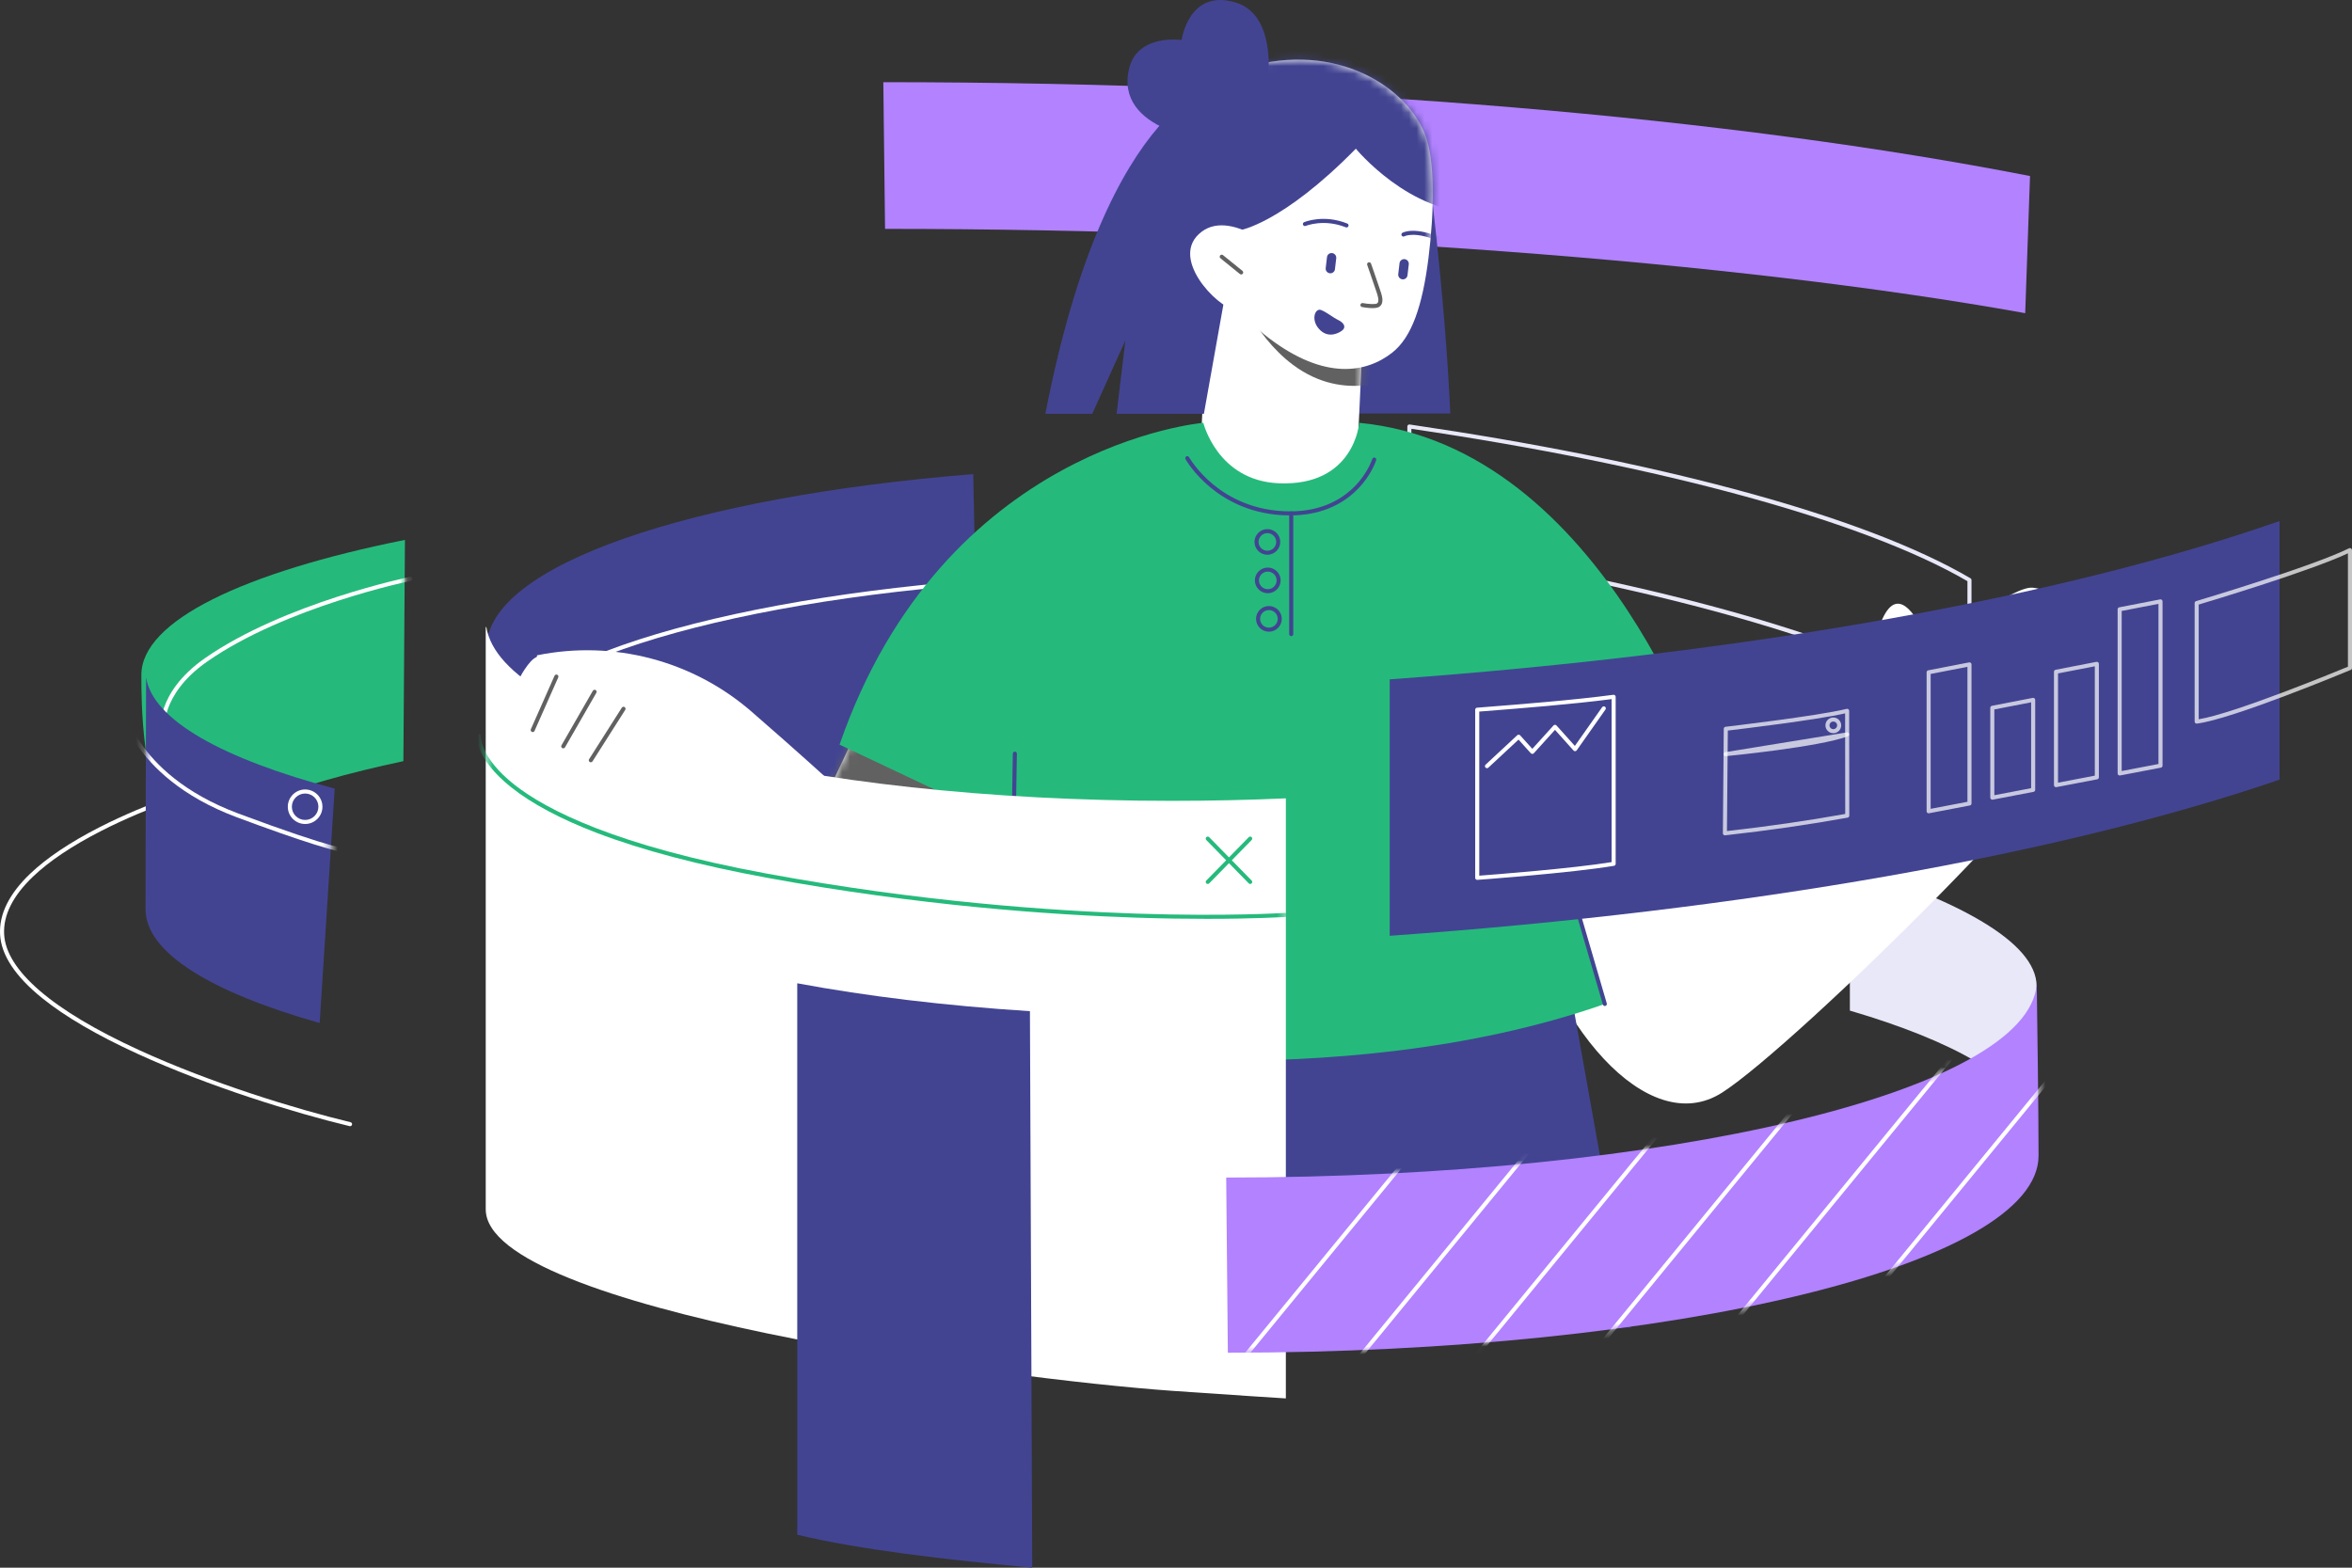 <?xml version="1.0" encoding="UTF-8"?> <svg xmlns="http://www.w3.org/2000/svg" width="303" height="202" viewBox="0 0 303 202" fill="none"><rect x="0" y="0" width="303" height="202" fill="#333333" stroke="none"/> <g clip-path="url(#clip0_100_3877)"> <path d="M253.72 91.756C253.67 91.756 253.619 91.742 253.576 91.713C240.989 83.41 214.727 75.756 181.524 70.714C181.397 70.694 181.302 70.584 181.302 70.456V54.953C181.302 54.878 181.335 54.806 181.393 54.757C181.45 54.708 181.527 54.685 181.602 54.696C197.415 57.011 211.648 59.857 223.905 63.154C236.868 66.642 246.944 70.463 253.853 74.512C253.933 74.559 253.981 74.644 253.981 74.736V91.497C253.981 91.593 253.929 91.681 253.844 91.727C253.804 91.747 253.762 91.757 253.72 91.757V91.756ZM181.825 70.232C197.935 72.686 212.305 75.707 224.539 79.211C237.209 82.84 246.935 86.81 253.459 91.014V74.884C240.16 67.143 214.08 59.995 181.825 55.254V70.232Z" fill="#E8E8F8"></path> <path fill-rule="evenodd" clip-rule="evenodd" d="M238.312 111.634C251.823 115.919 262.372 121.273 262.372 127.086C262.372 130.506 259.579 133.772 254.516 136.76C250.473 134.379 244.983 132.174 238.312 130.22V111.634Z" fill="#E8E8F8"></path> <path d="M219.287 100.264L222.181 106.384C222.181 106.384 256.345 75.221 261.865 75.723C262.938 75.82 265.632 76.45 263.586 80.224C262.741 81.78 260.278 83.731 257.853 86.617C249.538 96.51 261.436 78.468 264.328 77.951C266.088 77.636 267.865 79.061 267.22 81.464C266.807 83.013 265.123 84.79 262.65 87.369C256.345 93.946 256.402 94.023 256.402 94.023C256.402 94.023 263.648 82.709 266.69 82.659C268.286 82.632 271.78 84.592 267.421 89.969C263.061 95.346 260.095 96.544 260.095 96.544C260.095 96.544 267.487 84.933 269.141 91.785C270.223 96.273 231.476 134.587 221.881 140.767C212.285 146.947 199.504 132.014 195.41 113.567L219.288 100.265L219.287 100.264Z" fill="white"></path> <mask id="mask0_100_3877" style="mask-type:luminance" maskUnits="userSpaceOnUse" x="195" y="75" width="75" height="68"> <path d="M219.287 100.264L222.181 106.384C222.181 106.384 256.345 75.221 261.865 75.723C262.938 75.82 265.632 76.45 263.586 80.224C262.741 81.78 260.278 83.731 257.853 86.617C249.538 96.51 261.436 78.468 264.328 77.951C266.088 77.636 267.865 79.061 267.22 81.464C266.807 83.013 265.123 84.79 262.65 87.369C256.345 93.946 256.402 94.023 256.402 94.023C256.402 94.023 263.648 82.709 266.69 82.659C268.286 82.632 271.78 84.592 267.421 89.969C263.061 95.346 260.095 96.544 260.095 96.544C260.095 96.544 267.487 84.933 269.141 91.785C270.223 96.273 231.476 134.587 221.881 140.767C212.285 146.947 199.504 132.014 195.41 113.567L219.288 100.265L219.287 100.264Z" fill="white"></path> </mask> <g mask="url(#mask0_100_3877)"> <path d="M261.624 97.954C261.524 97.954 261.429 97.897 261.386 97.801C257.461 89.086 251.366 86.612 251.304 86.588C251.169 86.536 251.103 86.384 251.156 86.251C251.208 86.117 251.359 86.051 251.494 86.103C251.559 86.129 253.108 86.744 255.171 88.473C257.065 90.061 259.764 92.931 261.862 97.588C261.921 97.719 261.862 97.873 261.73 97.932C261.695 97.947 261.659 97.954 261.623 97.954H261.624Z" fill="#616161"></path> <path d="M255.569 89.345C255.511 89.345 255.452 89.326 255.404 89.287C255.292 89.195 255.275 89.031 255.366 88.92L264.515 77.728C264.606 77.616 264.771 77.6 264.883 77.69C264.995 77.781 265.011 77.945 264.921 78.057L255.772 89.249C255.721 89.312 255.646 89.345 255.57 89.345H255.569Z" fill="#616161"></path> <path d="M261.092 96.633C261.02 96.633 260.948 96.603 260.895 96.545C260.799 96.437 260.81 96.272 260.918 96.177C260.96 96.139 265.202 92.396 267.45 89.509C267.538 89.395 267.703 89.375 267.817 89.463C267.931 89.551 267.952 89.715 267.864 89.829C265.586 92.755 261.308 96.529 261.265 96.567C261.215 96.612 261.153 96.633 261.092 96.633Z" fill="#616161"></path> <path d="M258.173 92.335C258.107 92.335 258.04 92.31 257.989 92.26C257.887 92.159 257.885 91.995 257.986 91.892C258.052 91.825 264.592 85.177 266.475 82.51C266.559 82.392 266.721 82.364 266.84 82.446C266.958 82.529 266.986 82.691 266.903 82.809C264.995 85.512 258.63 91.983 258.36 92.257C258.308 92.309 258.241 92.335 258.174 92.335H258.173Z" fill="#616161"></path> <path d="M257.273 97.359C257.241 97.359 257.208 97.353 257.176 97.34C254.187 96.16 250.589 96.703 250.553 96.709C250.462 96.723 250.371 96.689 250.312 96.62C250.253 96.55 250.235 96.455 250.265 96.368C251.483 92.795 250.155 89.734 250.141 89.703C250.083 89.572 250.142 89.418 250.275 89.359C250.407 89.301 250.561 89.36 250.62 89.493C250.676 89.62 251.949 92.556 250.885 96.143C251.943 96.03 254.819 95.851 257.369 96.858C257.503 96.911 257.568 97.061 257.516 97.196C257.475 97.298 257.377 97.361 257.273 97.361V97.359Z" fill="#616161"></path> <path fill-rule="evenodd" clip-rule="evenodd" d="M200.374 114.665L221.316 104.553L217.716 96.551L198.871 108.059L200.375 114.664L200.374 114.665Z" fill="#616161"></path> </g> <path fill-rule="evenodd" clip-rule="evenodd" d="M240.415 93.163C240.415 93.163 240.637 83.232 242.723 79.304C244.811 75.374 247.248 80.057 248.279 82.425C249.306 84.794 251.425 84.639 251.425 84.639L240.415 93.164V93.163Z" fill="white"></path> <path fill-rule="evenodd" clip-rule="evenodd" d="M113.796 10.59C171.165 10.59 223.258 15.198 261.521 22.682L260.9 40.351C223.343 33.599 168.175 29.491 114.019 29.491L113.795 10.59H113.796Z" fill="#B282FF"></path> <path fill-rule="evenodd" clip-rule="evenodd" d="M126.342 105.908C89.58 103.073 62.689 94.093 62.689 83.464C62.689 72.835 89.109 64.003 125.373 61.09L126.341 105.908H126.342Z" fill="#424492"></path> <mask id="mask1_100_3877" style="mask-type:luminance" maskUnits="userSpaceOnUse" x="62" y="61" width="65" height="45"> <path d="M126.342 105.908C89.58 103.073 62.689 94.093 62.689 83.464C62.689 72.835 89.109 64.003 125.373 61.09L126.341 105.908H126.342Z" fill="white"></path> </mask> <g mask="url(#mask1_100_3877)"> <path d="M126.148 120.13C126.141 120.13 126.134 120.13 126.127 120.13C108.115 118.741 91.893 115.789 80.449 111.817C68.532 107.682 62.233 102.705 62.233 97.427C62.233 92.148 68.429 87.25 80.151 83.133C91.399 79.183 107.383 76.221 125.158 74.793C125.302 74.781 125.428 74.888 125.44 75.032C125.451 75.175 125.344 75.3 125.2 75.313C107.469 76.737 91.532 79.689 80.325 83.625C74.705 85.598 70.34 87.777 67.35 90.099C64.301 92.467 62.756 94.932 62.756 97.427C62.756 99.921 64.329 102.426 67.43 104.812C70.471 107.152 74.91 109.342 80.621 111.325C92.024 115.282 108.199 118.225 126.167 119.611C126.311 119.622 126.419 119.747 126.408 119.89C126.398 120.027 126.283 120.131 126.148 120.131V120.13Z" fill="white"></path> </g> <path fill-rule="evenodd" clip-rule="evenodd" d="M202.06 126.209L210.072 171.052H127.769L134.941 120.552L202.059 126.209H202.06Z" fill="#424492"></path> <path fill-rule="evenodd" clip-rule="evenodd" d="M183.854 20.435C183.854 20.435 186.128 37.414 186.838 53.283H172.019L168.86 16.525L183.855 20.435H183.854Z" fill="#424492"></path> <path fill-rule="evenodd" clip-rule="evenodd" d="M155.642 37.182L175.818 38.151L174.629 63.375L154.454 62.405L155.642 37.182Z" fill="white"></path> <mask id="mask2_100_3877" style="mask-type:luminance" maskUnits="userSpaceOnUse" x="154" y="37" width="22" height="27"> <path d="M155.642 37.182L175.818 38.151L174.629 63.375L154.454 62.405L155.642 37.182Z" fill="white"></path> </mask> <g mask="url(#mask2_100_3877)"> <path fill-rule="evenodd" clip-rule="evenodd" d="M178.931 48.977C180.044 48.285 173.427 52.137 166.569 47.009C161.309 43.071 158.823 36.364 159.419 36.192C160.053 36.007 158.085 37.01 158.085 37.01L176.863 47.405L178.931 48.977Z" fill="#616161"></path> </g> <path fill-rule="evenodd" clip-rule="evenodd" d="M183.513 17.119C184.927 20.506 184.768 27.288 184.033 33.191C183.25 39.473 181.849 43.482 179.351 45.443C176.02 48.06 170.645 49.025 163.459 43.559C160.105 41.008 156.625 36.872 152.286 31.18C148.287 25.931 147.471 13.131 159.371 9.05C171.268 4.971 180.835 10.714 183.513 17.12V17.119Z" fill="white"></path> <mask id="mask3_100_3877" style="mask-type:luminance" maskUnits="userSpaceOnUse" x="149" y="7" width="36" height="41"> <path d="M183.513 17.119C184.927 20.506 184.768 27.288 184.033 33.191C183.25 39.473 181.849 43.482 179.351 45.443C176.02 48.06 170.645 49.025 163.459 43.559C160.105 41.008 156.625 36.872 152.286 31.18C148.287 25.931 147.471 13.131 159.371 9.05C171.268 4.971 180.835 10.714 183.513 17.12V17.119Z" fill="white"></path> </mask> <g mask="url(#mask3_100_3877)"> <path d="M173.469 29.305C173.436 29.305 173.403 29.299 173.371 29.287C170.544 28.157 168.233 29.099 168.21 29.108C168.077 29.164 167.924 29.102 167.867 28.97C167.81 28.838 167.873 28.685 168.006 28.629C168.108 28.586 170.531 27.589 173.566 28.803C173.7 28.856 173.764 29.008 173.711 29.142C173.67 29.244 173.572 29.306 173.468 29.306L173.469 29.305Z" fill="#424492"></path> <path fill-rule="evenodd" clip-rule="evenodd" d="M155.62 48.175L159.672 29.678C159.672 29.678 165.105 28.899 174.669 19.159C174.669 19.159 181.613 27.61 190.431 27.38L179.704 5.859L163.617 3.997L152.028 7.823L144.618 17.851L147.152 28.8L155.62 48.175Z" fill="#424492"></path> <path d="M185.76 31.238C185.723 31.238 185.686 31.23 185.651 31.214C182.333 29.694 180.943 30.44 180.93 30.448C180.804 30.519 180.645 30.476 180.573 30.35C180.502 30.225 180.545 30.066 180.671 29.994C180.736 29.957 182.31 29.108 185.869 30.739C186.001 30.8 186.057 30.955 185.998 31.085C185.954 31.18 185.859 31.237 185.76 31.237V31.238Z" fill="#424492"></path> </g> <path d="M176.801 39.701C176.277 39.701 175.709 39.609 175.47 39.565C175.328 39.539 175.234 39.403 175.26 39.261C175.286 39.12 175.423 39.027 175.565 39.052C176.301 39.188 177.217 39.236 177.407 39.093C177.753 38.83 177.489 38.067 177.255 37.395C177.223 37.303 177.191 37.211 177.161 37.123C176.677 35.676 176.139 34.157 176.133 34.142C176.084 34.006 176.156 33.857 176.292 33.809C176.428 33.761 176.578 33.833 176.625 33.968C176.631 33.984 177.171 35.507 177.656 36.958C177.685 37.045 177.717 37.135 177.748 37.225C178.039 38.064 178.368 39.014 177.722 39.508C177.528 39.655 177.175 39.702 176.8 39.702L176.801 39.701Z" fill="#616161"></path> <path fill-rule="evenodd" clip-rule="evenodd" d="M172.976 42.525C172.664 42.814 171.289 43.658 170.116 42.58C168.764 41.337 169.4 39.64 170.183 39.945C170.963 40.251 171.679 40.886 172.401 41.236C173.124 41.586 173.416 42.119 172.976 42.526V42.525Z" fill="#424492"></path> <path fill-rule="evenodd" clip-rule="evenodd" d="M172.142 33.28C172.181 32.951 171.948 32.652 171.617 32.61C171.46 32.59 171.301 32.634 171.176 32.731C171.051 32.826 170.971 32.969 170.953 33.127C170.902 33.553 170.835 34.12 170.786 34.541C170.747 34.87 170.98 35.168 171.311 35.21C171.468 35.231 171.627 35.187 171.752 35.089C171.878 34.992 171.958 34.851 171.976 34.694C172.027 34.268 172.094 33.701 172.143 33.28H172.142Z" fill="#424492"></path> <path fill-rule="evenodd" clip-rule="evenodd" d="M181.488 34.062C181.527 33.733 181.293 33.435 180.963 33.393C180.806 33.372 180.647 33.416 180.522 33.514C180.397 33.608 180.317 33.751 180.298 33.909C180.248 34.335 180.181 34.902 180.132 35.323C180.093 35.652 180.326 35.95 180.656 35.992C180.814 36.013 180.972 35.969 181.098 35.871C181.223 35.774 181.304 35.634 181.322 35.476C181.373 35.05 181.439 34.483 181.489 34.062H181.488Z" fill="#424492"></path> <path fill-rule="evenodd" clip-rule="evenodd" d="M158.11 10.315C157.783 10.295 142.658 12.018 134.673 53.318H140.709L144.981 43.862L143.848 53.318H155.095L160.468 23.187L158.11 10.313V10.315Z" fill="#424492"></path> <path fill-rule="evenodd" clip-rule="evenodd" d="M165.521 33.75C165.897 33.261 158.874 26.792 154.809 29.855C150.449 33.142 156.86 39.609 159.009 39.886L165.521 33.749V33.75Z" fill="white"></path> <path d="M159.896 35.366C159.838 35.366 159.779 35.346 159.731 35.307L157.226 33.279C157.114 33.187 157.097 33.023 157.188 32.911C157.279 32.8 157.444 32.783 157.556 32.874L160.061 34.902C160.173 34.994 160.19 35.158 160.099 35.269C160.048 35.333 159.973 35.366 159.897 35.366H159.896Z" fill="#616161"></path> <path d="M67.565 97.02C79.055 110.192 100.667 130.884 107.499 135.285C117.095 141.464 129.876 126.532 133.971 108.085L110.092 94.782L107.199 100.902C107.199 100.902 102.752 96.846 96.808 91.684C89.237 85.113 79.026 82.434 69.189 84.437L67.567 97.021L67.565 97.02Z" fill="white"></path> <mask id="mask4_100_3877" style="mask-type:luminance" maskUnits="userSpaceOnUse" x="67" y="83" width="67" height="54"> <path d="M67.565 97.02C79.055 110.192 100.667 130.884 107.499 135.285C117.095 141.464 129.876 126.532 133.971 108.085L110.092 94.782L107.199 100.902C107.199 100.902 102.752 96.846 96.808 91.684C89.237 85.113 79.026 82.434 69.189 84.437L67.567 97.021L67.565 97.02Z" fill="white"></path> </mask> <g mask="url(#mask4_100_3877)"> <path fill-rule="evenodd" clip-rule="evenodd" d="M107.198 100.901L131.586 107.848L129.376 100.131L112.607 91.149L106.196 95.059L107.198 100.902V100.901Z" fill="#616161"></path> </g> <path fill-rule="evenodd" clip-rule="evenodd" d="M155.018 54.481C155.018 54.481 121.551 57.287 108.156 95.948L130.56 106.529L130.105 134.786C130.105 134.786 171.757 141.606 206.746 129.363L202.186 113.553L220.356 100.576C220.356 100.576 206.96 57.526 175.104 54.481C175.104 54.481 174.489 62.727 164.676 62.268C156.829 61.902 155.018 54.481 155.018 54.481Z" fill="#25BA7B"></path> <path d="M206.745 129.625C206.632 129.625 206.527 129.551 206.494 129.437L196.801 96.254C196.761 96.116 196.841 95.971 196.979 95.931C197.118 95.891 197.263 95.97 197.304 96.109L206.996 129.292C207.036 129.43 206.957 129.575 206.818 129.615C206.794 129.622 206.769 129.625 206.745 129.625Z" fill="#424492"></path> <path d="M130.105 135.048C130.105 135.048 130.102 135.048 130.101 135.048C129.957 135.046 129.842 134.927 129.844 134.783L130.479 97.104C130.481 96.96 130.601 96.846 130.744 96.848C130.888 96.85 131.003 96.969 131.001 97.112L130.366 134.792C130.364 134.934 130.247 135.048 130.105 135.048Z" fill="#424492"></path> <path d="M166.176 66.41C161.33 66.41 157.948 64.468 155.956 62.826C153.771 61.026 152.767 59.237 152.725 59.161C152.655 59.035 152.701 58.877 152.827 58.807C152.954 58.738 153.112 58.784 153.182 58.909C153.193 58.926 154.191 60.7 156.306 62.438C158.253 64.036 161.574 65.932 166.341 65.887C167.119 65.88 167.876 65.814 168.593 65.692C171.945 65.121 173.992 63.375 175.12 62.009C176.347 60.523 176.784 59.152 176.788 59.139C176.832 59.001 176.978 58.924 177.116 58.967C177.253 59.01 177.331 59.156 177.287 59.293C177.269 59.353 176.822 60.759 175.537 62.323C174.352 63.764 172.201 65.608 168.68 66.207C167.937 66.333 167.151 66.402 166.345 66.409C166.289 66.409 166.231 66.409 166.175 66.409L166.176 66.41Z" fill="#424492"></path> <path d="M166.344 81.968C166.2 81.968 166.083 81.851 166.083 81.708V66.15C166.083 66.006 166.2 65.889 166.344 65.889C166.488 65.889 166.606 66.006 166.606 66.15V81.708C166.606 81.851 166.488 81.968 166.344 81.968Z" fill="#424492"></path> <path d="M163.271 71.483C162.356 71.483 161.612 70.74 161.612 69.829C161.612 68.918 162.357 68.175 163.271 68.175C164.186 68.175 164.931 68.918 164.931 69.829C164.931 70.74 164.186 71.483 163.271 71.483ZM163.271 68.696C162.645 68.696 162.134 69.205 162.134 69.829C162.134 70.453 162.645 70.962 163.271 70.962C163.898 70.962 164.408 70.453 164.408 69.829C164.408 69.205 163.898 68.696 163.271 68.696Z" fill="#424492"></path> <path d="M163.322 76.439C162.406 76.439 161.662 75.697 161.662 74.785C161.662 73.874 162.407 73.132 163.322 73.132C164.236 73.132 164.981 73.874 164.981 74.785C164.981 75.697 164.236 76.439 163.322 76.439ZM163.322 73.653C162.695 73.653 162.185 74.161 162.185 74.785C162.185 75.41 162.695 75.918 163.322 75.918C163.948 75.918 164.459 75.41 164.459 74.785C164.459 74.161 163.948 73.653 163.322 73.653Z" fill="#424492"></path> <path d="M163.469 81.396C162.553 81.396 161.81 80.654 161.81 79.743C161.81 78.831 162.554 78.089 163.469 78.089C164.384 78.089 165.129 78.831 165.129 79.743C165.129 80.654 164.384 81.396 163.469 81.396ZM163.469 78.61C162.843 78.61 162.332 79.118 162.332 79.743C162.332 80.367 162.843 80.875 163.469 80.875C164.096 80.875 164.606 80.367 164.606 79.743C164.606 79.118 164.096 78.61 163.469 78.61Z" fill="#424492"></path> <path fill-rule="evenodd" clip-rule="evenodd" d="M157.721 17.825C155.887 18.5 143.451 16.865 145.474 8.779C146.59 4.319 152.219 5.155 152.219 5.155C152.219 5.155 153.121 -1.426 159.076 0.284C165.644 2.17 162.879 13.804 162.879 13.804C162.879 13.804 159.649 17.116 157.721 17.825Z" fill="#424492"></path> <path fill-rule="evenodd" clip-rule="evenodd" d="M62.656 80.808C64.65 93.252 103.468 103.191 150.995 103.191C155.988 103.191 160.885 103.079 165.652 102.87V180.188C165.652 180.188 158.684 179.755 150.995 179.211C129.494 177.689 62.576 168.734 62.576 155.829V80.793L62.656 80.808Z" fill="white"></path> <mask id="mask5_100_3877" style="mask-type:luminance" maskUnits="userSpaceOnUse" x="62" y="80" width="104" height="101"> <path d="M62.656 80.808C64.65 93.252 103.468 103.191 150.995 103.191C155.988 103.191 160.885 103.079 165.652 102.87V180.188C165.652 180.188 158.684 179.755 150.995 179.211C129.494 177.689 62.576 168.734 62.576 155.829V80.793L62.656 80.808Z" fill="white"></path> </mask> <g mask="url(#mask5_100_3877)"> <path d="M155.457 118.395C152.864 118.395 149.827 118.355 146.41 118.243C135.5 117.887 118.373 116.703 98.733 113.087C90.052 111.488 82.694 109.546 76.864 107.313C72.185 105.521 68.47 103.538 65.821 101.418C61.238 97.751 61.409 94.941 61.418 94.823C61.43 94.68 61.556 94.573 61.7 94.584C61.844 94.596 61.951 94.721 61.94 94.864C61.937 94.92 61.833 97.597 66.242 101.086C70.365 104.349 79.367 108.991 98.827 112.573C118.431 116.182 135.528 117.365 146.418 117.722C158.219 118.108 165.475 117.634 165.547 117.63C165.691 117.621 165.816 117.729 165.826 117.873C165.836 118.017 165.728 118.141 165.583 118.151C165.532 118.154 161.838 118.395 155.457 118.396V118.395Z" fill="#25BA7B"></path> </g> <path d="M155.592 113.9C155.526 113.9 155.46 113.875 155.41 113.826C155.307 113.725 155.305 113.56 155.405 113.458L160.874 107.873C160.975 107.77 161.14 107.768 161.243 107.869C161.346 107.969 161.348 108.134 161.247 108.237L155.779 113.822C155.727 113.874 155.66 113.901 155.592 113.901V113.9Z" fill="#25BA7B"></path> <path d="M161.06 113.902C160.992 113.902 160.924 113.875 160.872 113.823L155.404 108.238C155.303 108.136 155.305 107.97 155.408 107.87C155.512 107.77 155.677 107.772 155.777 107.874L161.246 113.459C161.347 113.562 161.345 113.727 161.242 113.827C161.191 113.877 161.125 113.901 161.06 113.901V113.902Z" fill="#25BA7B"></path> <path fill-rule="evenodd" clip-rule="evenodd" d="M157.967 151.73C214.923 151.73 261.291 140.619 262.387 126.827C262.435 130.17 262.621 143.201 262.621 148.903C262.621 162.925 215.822 174.301 158.18 174.301L157.967 151.73Z" fill="#B282FF"></path> <mask id="mask6_100_3877" style="mask-type:luminance" maskUnits="userSpaceOnUse" x="157" y="126" width="106" height="49"> <path d="M157.967 151.73C214.923 151.73 261.291 140.619 262.387 126.827C262.435 130.17 262.621 143.201 262.621 148.903C262.621 162.925 215.822 174.301 158.18 174.301L157.967 151.73Z" fill="white"></path> </mask> <g mask="url(#mask6_100_3877)"> <path d="M156.938 179.21C156.879 179.21 156.822 179.19 156.772 179.151C156.66 179.06 156.644 178.896 156.735 178.784L183.554 146.065C183.645 145.953 183.81 145.936 183.922 146.028C184.034 146.119 184.05 146.283 183.959 146.395L157.141 179.114C157.089 179.178 157.014 179.21 156.938 179.21Z" fill="white"></path> <path d="M171.805 179.21C171.746 179.21 171.689 179.19 171.639 179.151C171.527 179.06 171.511 178.896 171.602 178.784L198.42 146.065C198.512 145.953 198.676 145.936 198.789 146.028C198.901 146.119 198.917 146.283 198.826 146.395L172.008 179.114C171.956 179.178 171.881 179.21 171.805 179.21Z" fill="white"></path> <path d="M186.671 179.21C186.612 179.21 186.555 179.19 186.505 179.151C186.393 179.06 186.377 178.896 186.468 178.784L213.286 146.065C213.378 145.953 213.543 145.936 213.655 146.028C213.767 146.119 213.783 146.283 213.692 146.395L186.874 179.114C186.822 179.178 186.747 179.21 186.671 179.21Z" fill="white"></path> <path d="M201.538 179.209C201.479 179.209 201.421 179.19 201.372 179.151C201.26 179.06 201.243 178.896 201.335 178.784L245.331 125.106C245.422 124.994 245.587 124.978 245.699 125.069C245.811 125.16 245.828 125.324 245.736 125.436L201.74 179.114C201.689 179.178 201.614 179.209 201.538 179.209Z" fill="white"></path> <path d="M216.405 179.209C216.346 179.209 216.289 179.19 216.239 179.151C216.127 179.06 216.111 178.896 216.202 178.784L260.198 125.106C260.29 124.994 260.454 124.978 260.566 125.069C260.679 125.16 260.695 125.324 260.603 125.436L216.608 179.114C216.556 179.178 216.481 179.209 216.405 179.209Z" fill="white"></path> <path d="M231.272 179.209C231.213 179.209 231.155 179.19 231.106 179.151C230.994 179.06 230.977 178.896 231.069 178.784L275.065 125.106C275.156 124.994 275.321 124.978 275.433 125.069C275.545 125.16 275.562 125.324 275.47 125.436L231.474 179.114C231.423 179.178 231.348 179.209 231.272 179.209Z" fill="white"></path> </g> <path fill-rule="evenodd" clip-rule="evenodd" d="M132.978 202C121.86 200.981 110.594 199.656 102.707 197.75V126.699C111.628 128.36 121.76 129.595 132.683 130.293L132.978 202Z" fill="#424492"></path> <path d="M45.098 145.113C45.077 145.113 45.056 145.111 45.036 145.106C37.922 143.392 27.006 140.043 17.699 135.777C12.503 133.396 8.378 130.987 5.441 128.617C1.972 125.818 0.145 123.052 0.009 120.397C-0.124 117.795 1.178 115.166 3.879 112.586C6.012 110.548 9.022 108.529 12.827 106.588C19.288 103.291 25.903 101.323 25.97 101.304C26.109 101.263 26.254 101.342 26.295 101.48C26.337 101.619 26.257 101.763 26.118 101.804C26.052 101.824 19.477 103.779 13.059 107.055C9.302 108.973 6.334 110.962 4.239 112.964C1.654 115.435 0.407 117.926 0.532 120.37C0.77 125.038 6.782 130.202 17.917 135.305C27.191 139.554 38.069 142.892 45.158 144.599C45.298 144.633 45.385 144.773 45.351 144.914C45.322 145.033 45.215 145.114 45.097 145.114L45.098 145.113Z" fill="white"></path> <path fill-rule="evenodd" clip-rule="evenodd" d="M51.967 98.077C37.684 101.103 27.234 105.137 22.584 109.71C18.175 101.229 18.212 90.421 18.212 86.965C18.212 79.987 31.409 73.74 52.167 69.566L51.967 98.078V98.077Z" fill="#25BA7B"></path> <mask id="mask7_100_3877" style="mask-type:luminance" maskUnits="userSpaceOnUse" x="18" y="69" width="35" height="41"> <path d="M51.967 98.077C37.684 101.103 27.234 105.137 22.584 109.71C18.175 101.229 18.212 90.421 18.212 86.965C18.212 79.987 31.409 73.74 52.167 69.566L51.967 98.078V98.077Z" fill="white"></path> </mask> <g mask="url(#mask7_100_3877)"> <path d="M20.961 94.432C20.835 94.432 20.723 94.34 20.703 94.211C20.695 94.16 20.519 92.942 21.139 91.165C21.705 89.545 23.077 87.129 26.392 84.816C36.563 77.718 52.664 74.363 52.826 74.329C52.968 74.301 53.106 74.391 53.135 74.532C53.163 74.673 53.073 74.811 52.931 74.84C52.77 74.873 36.773 78.207 26.692 85.243C23.508 87.464 22.191 89.765 21.645 91.303C21.057 92.965 21.218 94.122 21.221 94.133C21.242 94.275 21.143 94.408 21 94.429C20.987 94.431 20.974 94.432 20.961 94.432Z" fill="white"></path> </g> <path fill-rule="evenodd" clip-rule="evenodd" d="M41.18 131.816C27.188 127.858 18.751 122.745 18.751 117.166C18.751 109.263 18.806 91.778 18.821 87.31C19.694 92.797 28.734 97.789 43.118 101.613L41.18 131.817V131.816Z" fill="#424492"></path> <mask id="mask8_100_3877" style="mask-type:luminance" maskUnits="userSpaceOnUse" x="18" y="87" width="26" height="45"> <path d="M41.18 131.816C27.188 127.858 18.751 122.745 18.751 117.166C18.751 109.263 18.806 91.778 18.821 87.31C19.694 92.797 28.734 97.789 43.118 101.613L41.18 131.817V131.816Z" fill="white"></path> </mask> <g mask="url(#mask8_100_3877)"> <path d="M45.345 109.991C43.881 109.991 38.607 108.331 30.517 105.311C23.289 102.613 19.533 98.746 17.654 95.977C15.607 92.96 15.286 90.609 15.274 90.51C15.255 90.367 15.357 90.236 15.5 90.219C15.643 90.2 15.775 90.302 15.792 90.444C15.797 90.481 16.125 92.803 18.107 95.713C19.945 98.411 23.621 102.18 30.701 104.823C43.401 109.564 45.235 109.511 45.44 109.475C45.541 109.431 45.665 109.456 45.741 109.543C45.836 109.652 45.824 109.817 45.715 109.911C45.654 109.964 45.53 109.991 45.346 109.991H45.345Z" fill="white"></path> <path d="M39.309 106.173C38.078 106.173 37.077 105.176 37.077 103.95C37.077 102.724 38.078 101.726 39.309 101.726C40.539 101.726 41.54 102.724 41.54 103.95C41.54 105.176 40.539 106.173 39.309 106.173ZM39.309 102.247C38.366 102.247 37.6 103.011 37.6 103.95C37.6 104.889 38.366 105.652 39.309 105.652C40.251 105.652 41.018 104.889 41.018 103.95C41.018 103.011 40.251 102.247 39.309 102.247Z" fill="white"></path> </g> <path fill-rule="evenodd" clip-rule="evenodd" d="M76.111 97.963C76.368 98.786 77.043 99.412 77.887 99.609C78.73 99.806 79.613 99.543 80.211 98.918C82.644 96.374 85.46 92.825 83.782 91.461C81.468 89.583 80.129 91.725 80.129 91.725C80.129 91.725 82.199 89.444 79.693 87.941C77.715 86.755 76.549 89.293 76.549 89.293C76.549 89.293 77.789 86.791 75.07 85.585C72.837 84.594 71.474 87.547 71.474 87.547C71.474 87.547 72.139 85.737 70.993 85.017C69.497 84.077 68.737 84.56 67.591 86.25C66.031 88.552 63.258 95.528 68.736 94.331C68.736 94.331 69.456 97.801 72.584 96.415C72.584 96.415 73.035 99.644 76.111 97.962V97.963Z" fill="white"></path> <path d="M76.111 98.223C76.064 98.223 76.015 98.21 75.972 98.183C75.849 98.106 75.813 97.945 75.89 97.823L80.104 91.189C80.181 91.067 80.343 91.031 80.466 91.108C80.588 91.185 80.624 91.346 80.547 91.468L76.333 98.102C76.283 98.18 76.198 98.223 76.111 98.223Z" fill="#616161"></path> <path d="M72.561 96.426C72.517 96.426 72.473 96.415 72.432 96.391C72.306 96.32 72.263 96.161 72.335 96.036L76.373 89.008C76.445 88.883 76.605 88.84 76.73 88.912C76.856 88.983 76.899 89.142 76.827 89.267L72.789 96.295C72.74 96.379 72.652 96.426 72.561 96.426Z" fill="#616161"></path> <path d="M68.625 94.329C68.59 94.329 68.554 94.322 68.52 94.306C68.389 94.248 68.328 94.094 68.387 93.963L71.438 87.073C71.497 86.941 71.651 86.881 71.783 86.939C71.915 86.998 71.975 87.151 71.917 87.283L68.865 94.173C68.822 94.27 68.726 94.329 68.625 94.329Z" fill="#616161"></path> <path fill-rule="evenodd" clip-rule="evenodd" d="M179.029 87.535C225.61 84.182 265.773 76.884 293.664 67.138V100.458C265.507 110.118 224.884 117.324 179.029 120.58V87.535Z" fill="#424492"></path> <g opacity="0.71"> <path d="M248.459 104.795C248.398 104.795 248.34 104.775 248.292 104.736C248.233 104.687 248.198 104.613 248.198 104.535V86.627C248.198 86.502 248.286 86.395 248.41 86.372L253.671 85.351C253.748 85.336 253.828 85.356 253.887 85.405C253.948 85.454 253.983 85.528 253.983 85.606V103.529C253.983 103.654 253.893 103.762 253.771 103.786L248.509 104.791C248.493 104.794 248.477 104.796 248.46 104.796L248.459 104.795ZM248.72 86.841V104.219L253.459 103.313V85.922L248.72 86.841Z" fill="white"></path> </g> <g opacity="0.71"> <path d="M256.663 103.042C256.602 103.042 256.544 103.021 256.497 102.982C256.437 102.933 256.402 102.859 256.402 102.781V91.201C256.402 91.076 256.49 90.969 256.614 90.946L261.875 89.924C261.953 89.91 262.032 89.93 262.091 89.979C262.152 90.028 262.187 90.102 262.187 90.18V101.776C262.187 101.901 262.098 102.008 261.975 102.032L256.714 103.038C256.697 103.041 256.681 103.043 256.664 103.043L256.663 103.042ZM256.924 91.415V102.466L261.663 101.559V90.495L256.924 91.414V91.415Z" fill="white"></path> </g> <g opacity="0.71"> <path d="M264.866 101.426C264.806 101.426 264.747 101.405 264.7 101.367C264.64 101.317 264.605 101.243 264.605 101.166V86.558C264.605 86.433 264.693 86.326 264.817 86.302L270.078 85.281C270.156 85.267 270.235 85.287 270.295 85.336C270.355 85.385 270.39 85.459 270.39 85.537V100.16C270.39 100.285 270.301 100.393 270.178 100.416L264.917 101.422C264.9 101.425 264.884 101.427 264.867 101.427L264.866 101.426ZM265.128 86.772V100.85L269.867 99.944V85.853L265.128 86.772Z" fill="white"></path> </g> <g opacity="0.71"> <path d="M273.068 99.924C273.008 99.924 272.949 99.903 272.902 99.865C272.842 99.815 272.807 99.741 272.807 99.663V78.509C272.807 78.384 272.896 78.277 273.019 78.254L278.281 77.233C278.358 77.218 278.437 77.238 278.497 77.287C278.557 77.336 278.592 77.41 278.592 77.488V98.658C278.592 98.783 278.503 98.891 278.38 98.914L273.119 99.92C273.102 99.923 273.086 99.925 273.069 99.925L273.068 99.924ZM273.33 78.724V99.349L278.069 98.442V77.805L273.33 78.724Z" fill="white"></path> </g> <g opacity="0.71"> <path d="M222.214 107.635C222.149 107.635 222.087 107.612 222.039 107.568C221.983 107.518 221.951 107.447 221.952 107.373L222.067 93.903C222.068 93.772 222.167 93.662 222.299 93.647C222.417 93.633 234.218 92.253 237.897 91.339C237.976 91.319 238.058 91.337 238.122 91.386C238.185 91.435 238.222 91.511 238.222 91.591L238.238 105.1C238.238 105.226 238.147 105.334 238.023 105.356C232.95 106.271 227.789 107.015 222.243 107.633C222.234 107.634 222.224 107.635 222.215 107.635H222.214ZM222.589 94.137L222.478 107.083C227.822 106.481 232.812 105.76 237.714 104.881L237.7 91.92C233.991 92.768 224.214 93.944 222.589 94.135V94.137Z" fill="white"></path> </g> <g opacity="0.71"> <path d="M222.305 97.435C222.175 97.435 222.063 97.338 222.046 97.208C222.027 97.069 222.124 96.94 222.263 96.917L237.921 94.373C238.054 94.351 238.181 94.433 238.216 94.563C238.25 94.693 238.18 94.828 238.055 94.874C234.314 96.256 222.819 97.386 222.332 97.433C222.324 97.433 222.314 97.434 222.306 97.434L222.305 97.435Z" fill="white"></path> </g> <g opacity="0.71"> <path d="M236.179 94.475C235.619 94.475 235.165 94.022 235.165 93.464C235.165 92.906 235.619 92.453 236.179 92.453C236.739 92.453 237.193 92.906 237.193 93.464C237.193 94.022 236.739 94.475 236.179 94.475ZM236.179 92.974C235.907 92.974 235.687 93.193 235.687 93.464C235.687 93.735 235.907 93.954 236.179 93.954C236.451 93.954 236.671 93.735 236.671 93.464C236.671 93.193 236.451 92.974 236.179 92.974Z" fill="white"></path> </g> <path d="M190.307 113.373C190.241 113.373 190.177 113.348 190.129 113.303C190.075 113.254 190.045 113.184 190.045 113.113V91.447C190.045 91.31 190.15 91.197 190.286 91.187L190.923 91.137C196.174 90.724 202.711 90.209 207.844 89.526C207.918 89.516 207.994 89.539 208.05 89.589C208.107 89.638 208.14 89.71 208.14 89.785V111.304C208.14 111.431 208.048 111.54 207.922 111.562C202.481 112.483 190.447 113.364 190.325 113.373C190.319 113.373 190.313 113.373 190.307 113.373ZM190.568 91.687V112.832C192.389 112.695 202.581 111.91 207.616 111.084V90.082C202.516 90.747 196.121 91.251 190.963 91.657L190.567 91.687H190.568Z" fill="white"></path> <path d="M191.561 98.982C191.491 98.982 191.421 98.954 191.37 98.899C191.271 98.793 191.277 98.629 191.382 98.531L195.463 94.735C195.515 94.687 195.584 94.663 195.654 94.666C195.724 94.669 195.79 94.7 195.837 94.752L197.405 96.49L200.131 93.478C200.181 93.423 200.253 93.395 200.326 93.392C200.4 93.392 200.471 93.424 200.52 93.48L202.884 96.113L206.397 91.126C206.48 91.008 206.643 90.979 206.761 91.062C206.88 91.145 206.908 91.307 206.825 91.425L203.122 96.682C203.076 96.747 203.003 96.788 202.924 96.793C202.844 96.798 202.766 96.766 202.714 96.707L200.325 94.044L197.599 97.056C197.55 97.111 197.479 97.142 197.405 97.142C197.331 97.142 197.26 97.111 197.21 97.056L195.626 95.3L191.739 98.915C191.689 98.962 191.625 98.985 191.561 98.985V98.982Z" fill="white"></path> <g opacity="0.71"> <path d="M282.991 93.241C282.927 93.241 282.866 93.218 282.818 93.175C282.761 93.126 282.729 93.054 282.729 92.979V77.705C282.729 77.591 282.806 77.489 282.917 77.455C283.067 77.411 297.965 72.973 302.621 70.646C302.703 70.606 302.798 70.61 302.875 70.657C302.953 70.704 303 70.788 303 70.879V86.078C303 86.183 302.937 86.278 302.839 86.318C302.219 86.577 287.592 92.665 283.024 93.237C283.012 93.238 283.002 93.239 282.991 93.239V93.241ZM283.252 77.9V92.679C287.799 91.945 300.874 86.569 302.476 85.906V71.297C297.722 73.536 284.952 77.391 283.252 77.9Z" fill="white"></path> </g> </g> <defs> <clipPath id="clip0_100_3877"> <rect width="303" height="202" fill="white"></rect> </clipPath> </defs> </svg> 